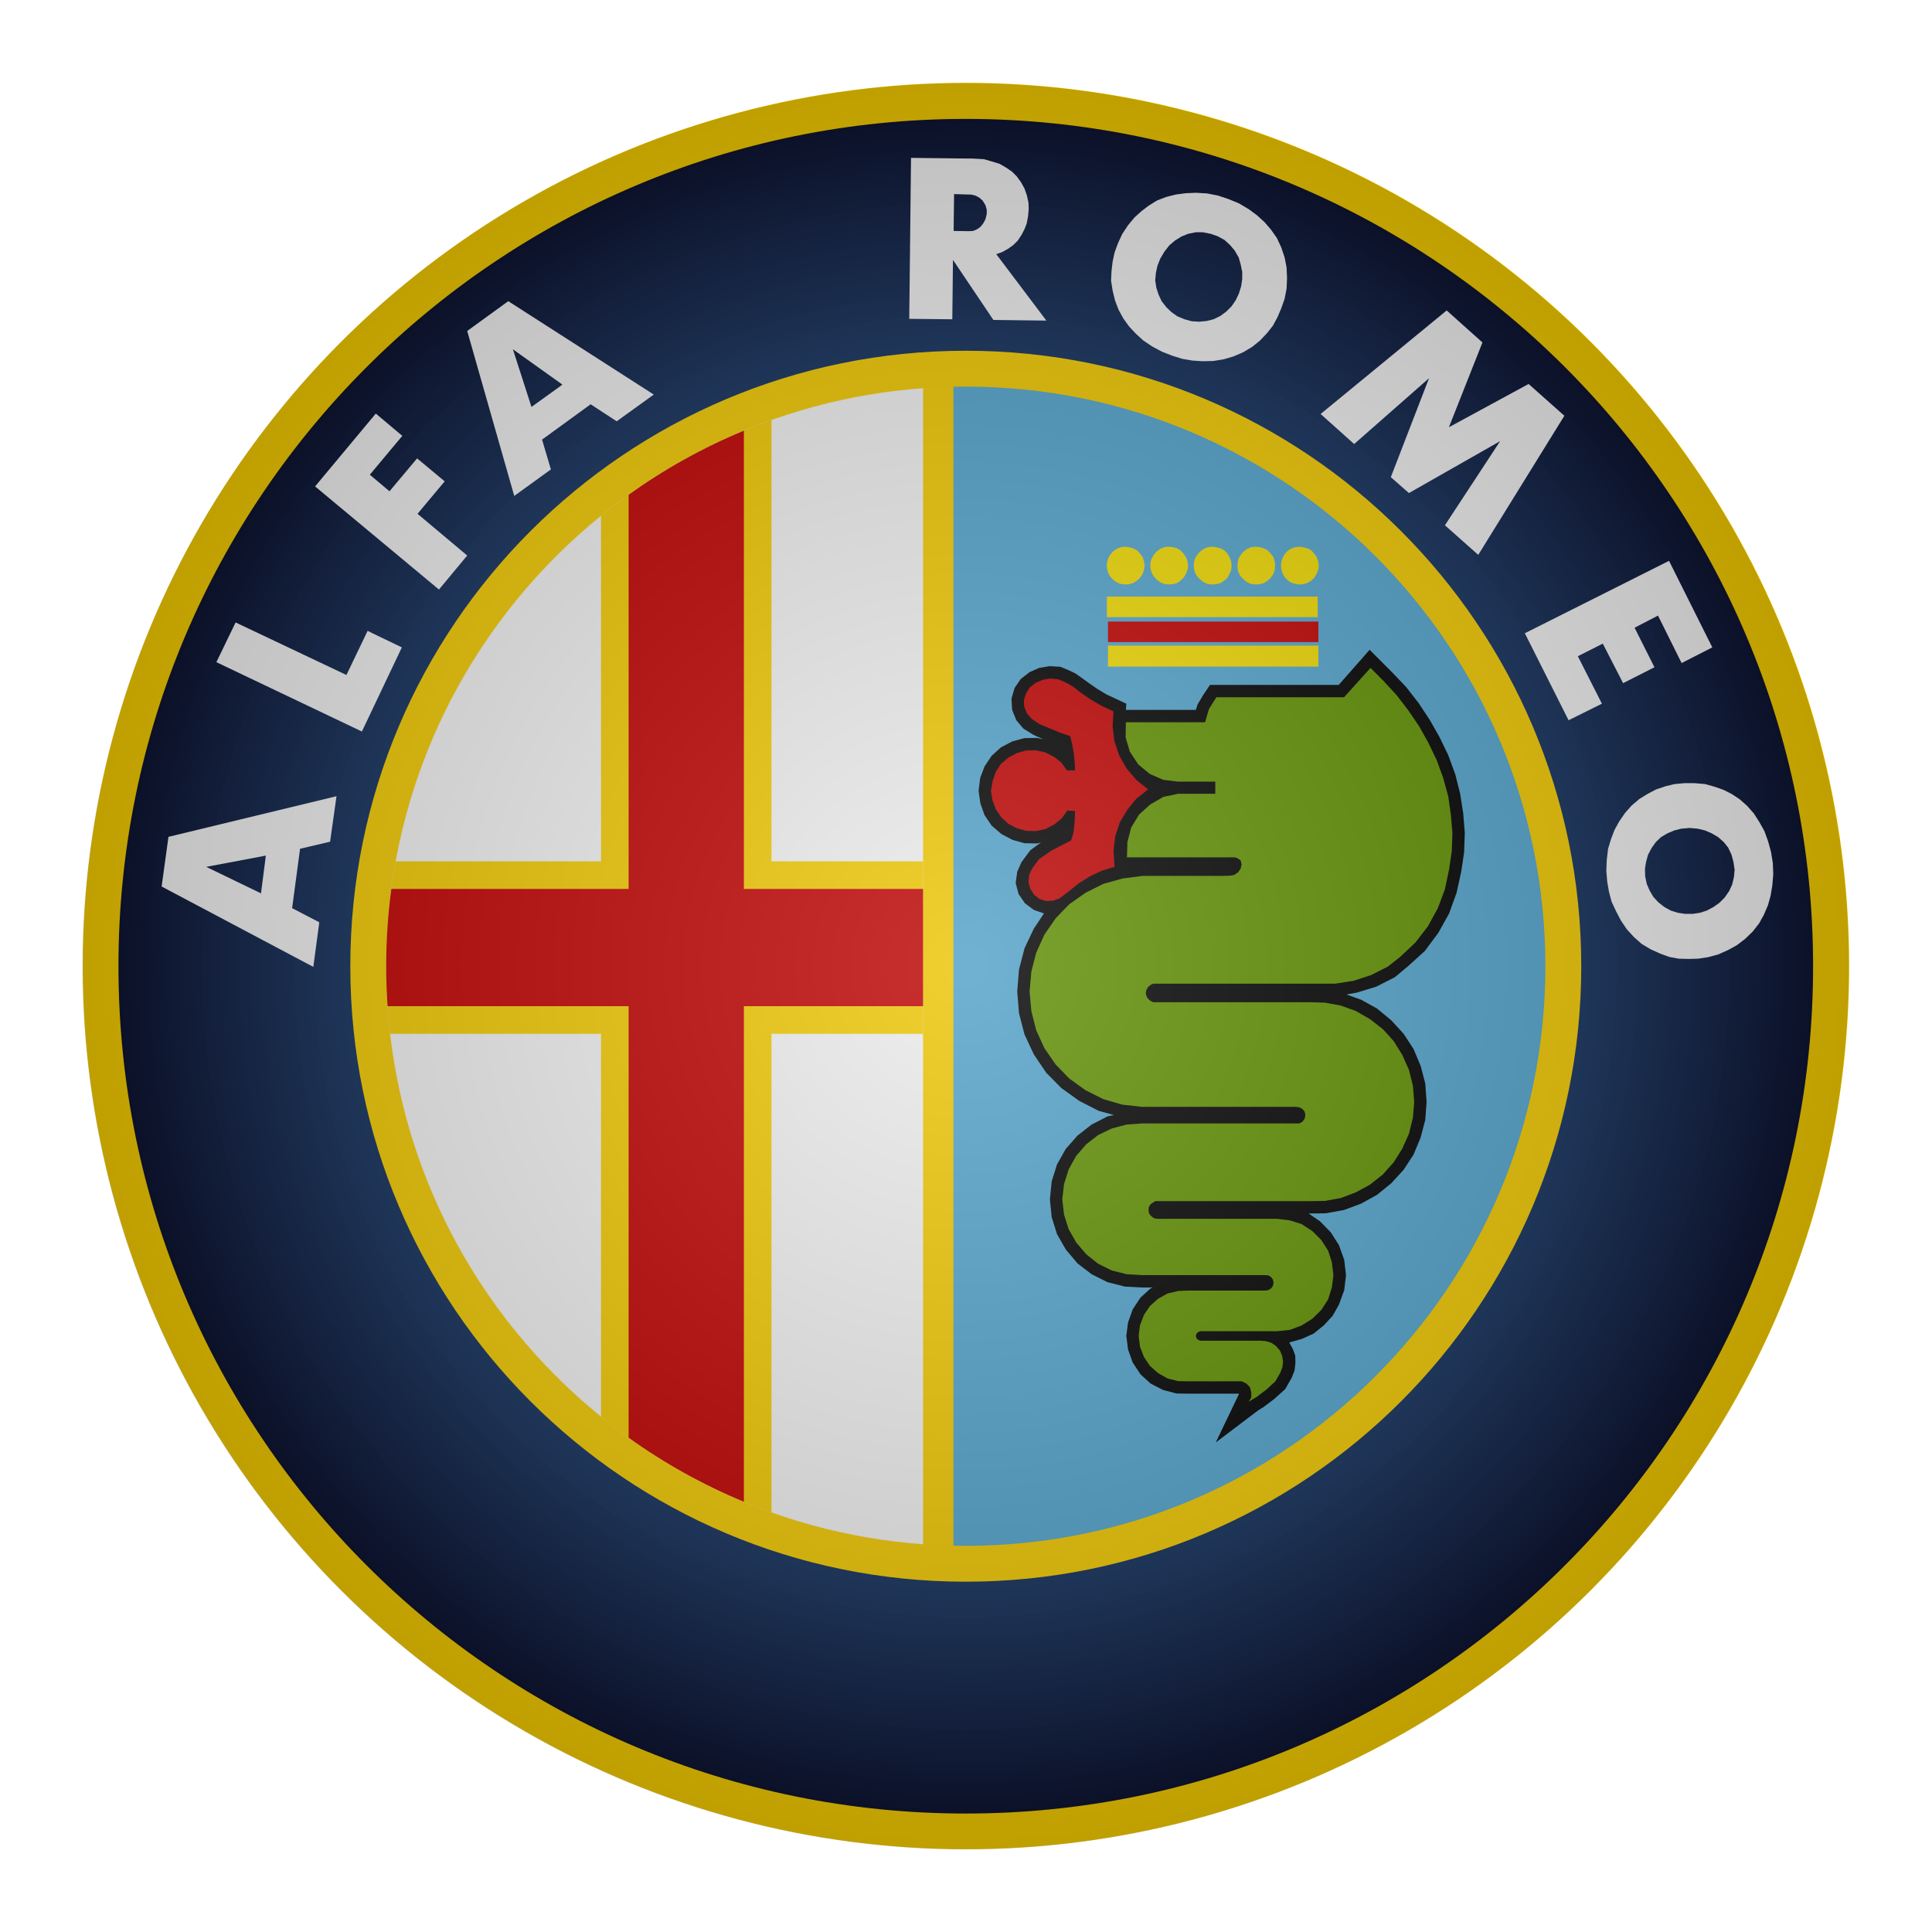 <?xml version="1.0" encoding="UTF-8"?>
<svg xmlns="http://www.w3.org/2000/svg" xmlns:xlink="http://www.w3.org/1999/xlink" viewBox="0 0 350 350">
  <defs>
    <style>
      .cls-1 {
        fill: #57add9;
      }

      .cls-1, .cls-2, .cls-3, .cls-4, .cls-5, .cls-6, .cls-7, .cls-8 {
        fill-rule: evenodd;
      }

      .cls-2, .cls-9 {
        fill: #fff;
      }

      .cls-3 {
        fill: url(#radial-gradient);
      }

      .cls-10 {
        isolation: isolate;
      }

      .cls-5 {
        fill: #ffe600;
      }

      .cls-11 {
        fill: url(#radial-gradient-2);
        mix-blend-mode: soft-light;
        opacity: .25;
      }

      .cls-12, .cls-7 {
        fill: #ffd500;
      }

      .cls-6 {
        fill: #c00;
      }

      .cls-8 {
        fill: #690;
      }
    </style>
    <radialGradient id="radial-gradient" cx="174.96" cy="175.04" fx="174.96" fy="175.04" r="153.5" gradientUnits="userSpaceOnUse">
      <stop offset="0" stop-color="#2d8be6"/>
      <stop offset="1" stop-color="#0d1433"/>
    </radialGradient>
    <radialGradient id="radial-gradient-2" cx="174.96" cy="175.04" fx="174.96" fy="175.04" r="160" gradientTransform="translate(175.02 -72.45) rotate(45)" gradientUnits="userSpaceOnUse">
      <stop offset="0" stop-color="#bfbfbf"/>
      <stop offset="1" stop-color="#000"/>
    </radialGradient>
  </defs>
  <g class="cls-10">
    <g id="Layer_1" data-name="Layer 1">
      <rect class="cls-9" width="350" height="350"/>
      <g>
        <circle class="cls-12" cx="175" cy="175" r="160"/>
        <path class="cls-2" d="M167.22,70.32c-54.38,3.96-97.26,49.33-97.26,104.72s42.88,100.75,97.26,104.72V70.32Z"/>
        <path class="cls-1" d="M174.96,70.04c-.75,0-1.5.01-2.24.03v209.94c.74.02,1.49.03,2.24.03,57.99,0,105-47.01,105-105s-47.01-105-105-105Z"/>
        <path class="cls-3" d="M174.96,21.54C90.19,21.54,21.46,90.26,21.46,175.04s68.72,153.5,153.5,153.5,153.5-68.72,153.5-153.5S259.74,21.54,174.96,21.54ZM174.96,286.54c-61.58,0-111.5-49.92-111.5-111.5s49.92-111.5,111.5-111.5,111.5,49.92,111.5,111.5-49.92,111.5-111.5,111.5Z"/>
        <polygon class="cls-4" points="189.12 165.48 187.28 168.24 185.6 171.8 184.6 175.64 184.28 179.6 184.6 183.56 185.6 187.4 187.28 191 189.52 194.32 192.28 197.12 195.52 199.44 199.04 201.24 201.8 202 200.64 202.24 197.76 203.72 195.2 205.72 193.08 208.12 191.48 210.96 190.52 214.04 190.2 217.28 190.52 220.48 191.48 223.56 193.08 226.36 195.2 228.88 197.76 230.84 200.64 232.28 203.8 233.08 206.84 233.24 208.84 233.24 208.44 233.4 206.6 235.08 205.2 237.2 204.36 239.56 204.04 242 204.36 244.48 205.2 246.84 206.6 248.96 208.44 250.64 210.68 251.8 213.12 252.44 215.36 252.48 223.96 252.48 224.4 252.48 224.44 252.48 224.44 252.56 224.44 252.56 224.44 252.56 220.24 261.32 227.96 255.48 228.88 254.92 230.84 253.44 232.84 251.64 234 249.6 234.52 248.28 234.68 246.92 234.64 245.56 234.2 244.36 233.56 243.2 235.84 242.56 237.96 241.6 239.8 240.12 241.4 238.4 242.56 236.36 243.52 233.72 243.84 231 243.52 228.24 242.56 225.56 241.08 223.24 239.12 221.24 237.08 219.84 240.2 219.8 243.48 219.2 246.6 218.04 249.48 216.44 252.04 214.36 254.28 211.92 256.08 209.16 257.36 206.08 258.2 202.88 258.44 199.64 258.2 196.28 257.36 193.08 256.08 190.04 254.28 187.28 252.04 184.84 249.48 182.72 246.6 181.12 243.92 180.16 245.72 179.84 249.28 178.76 252.68 177.04 255.12 175 258.12 172.28 260.56 169 262.52 165.48 263.88 161.72 264.72 157.88 265.24 154.4 265.36 150.88 265.08 147.36 264.52 143.8 263.64 140.28 262.36 136.8 260.8 133.56 259 130.4 256.96 127.32 254.72 124.44 252.24 121.84 248.12 117.72 242.52 124.08 219.2 124.08 218.04 125.8 216.96 127.6 216.64 128.6 203.96 128.6 204.04 127.48 200.44 125.8 198.72 124.76 197.12 123.64 195.96 122.8 194.76 121.96 193.56 121.4 192.12 120.8 190.16 120.68 188.24 121 186.52 121.76 184.92 123 183.8 124.64 183.24 126.56 183.36 128.6 184.12 130.48 185.4 132 187.28 133.16 189 133.92 187.84 133.68 185.56 133.72 183.36 134.32 181.32 135.4 179.64 136.92 178.36 138.84 177.56 140.96 177.28 143.28 177.6 145.52 178.36 147.68 179.64 149.56 181.4 151.08 183.44 152.16 185.6 152.76 187.92 152.8 188.6 152.6 186.64 154.04 185.04 156.2 184.28 157.92 184 159.96 184.52 161.96 185.68 163.64 187.28 164.84 189.12 165.48 189.12 165.48 189.12 165.48"/>
        <polygon class="cls-6" points="208 143 205.84 141.28 204.12 139.24 202.76 136.88 201.88 134.24 201.56 131.56 201.72 128.88 199.44 127.8 197.52 126.68 195.8 125.48 194.68 124.6 193.68 123.96 192.64 123.44 191.64 123.04 190.2 122.92 188.88 123.16 187.64 123.68 186.56 124.52 185.88 125.6 185.48 126.84 185.56 128.12 186.04 129.24 186.96 130.28 188.28 131.16 191.8 132.64 193.88 133.36 194.24 134.88 194.52 136.44 194.68 138.04 194.76 139.56 193.28 139.56 192.28 138.16 190.92 137.08 189.32 136.28 187.64 135.92 185.88 135.96 184.2 136.44 182.68 137.24 181.32 138.4 180.36 139.88 179.8 141.56 179.52 143.28 179.8 145 180.44 146.68 181.4 148.08 182.68 149.24 184.2 150.04 185.92 150.52 187.64 150.56 189.4 150.2 191 149.36 192.32 148.28 193.36 146.84 194.76 146.92 194.68 148.96 194.44 150.96 194.04 152.24 192.96 152.8 190.48 154.08 188.24 155.64 186.96 157.36 186.44 158.52 186.32 159.8 186.64 161 187.32 162.08 188.28 162.84 189.52 163.24 190.8 163.16 192 162.72 193.56 161.52 195.4 160.04 197.44 158.76 199.64 157.72 201.92 157.04 201.72 154.08 202.04 151.48 202.88 148.96 204.24 146.68 205.88 144.68 208 143 208 143 208 143"/>
        <polygon class="cls-8" points="248.28 121 243.48 126.32 220.36 126.32 219.92 127 219 128.48 218.32 130.84 203.96 130.84 203.92 133.6 204.68 136.16 206.2 138.48 208.28 140.2 210.76 141.28 213.44 141.6 220.16 141.6 220.16 143.8 213.44 143.8 210.76 144.36 208.4 145.72 206.36 147.56 204.92 149.92 204.24 152.56 204.16 155.32 222.52 155.32 223.76 155.32 224.32 155.56 224.76 155.88 224.92 156.6 224.76 157.36 224.28 158.04 223.56 158.52 222.8 158.64 221.52 158.68 206.92 158.68 203.32 159.16 199.88 160.12 196.68 161.72 193.72 163.8 191.24 166.36 189.2 169.32 187.72 172.6 186.84 176 186.52 179.6 186.84 183.16 187.72 186.64 189.2 189.88 191.24 192.84 193.72 195.4 196.68 197.52 199.88 199.12 203.32 200.12 206.92 200.52 234.76 200.52 235.4 200.6 235.96 200.92 236.36 201.4 236.48 202.04 236.36 202.64 235.96 203.2 235.4 203.52 234.76 203.52 206.92 203.52 204.12 203.72 201.4 204.44 198.92 205.64 196.76 207.32 194.96 209.4 193.6 211.84 192.76 214.52 192.44 217.28 192.76 220.04 193.6 222.68 194.96 225.08 196.76 227.2 198.92 228.92 201.4 230.16 204.12 230.84 206.92 231 229.2 231 229.76 231.04 230.28 231.36 230.6 231.8 230.72 232.4 230.6 232.96 230.28 233.4 229.76 233.72 229.2 233.8 215.36 233.8 213.44 233.88 211.52 234.32 209.8 235.28 208.32 236.6 207.24 238.2 206.52 240.08 206.28 242 206.52 243.96 207.24 245.84 208.32 247.44 209.8 248.76 211.52 249.72 213.44 250.2 215.36 250.24 224 250.24 224.96 250.24 225.8 250.64 226.44 251.32 226.68 252.24 226.68 253.12 226.24 253.96 226.68 253.64 227.64 253.08 229.44 251.72 231.04 250.24 231.96 248.64 232.32 247.68 232.44 246.68 232.28 245.64 231.88 244.68 231.16 243.84 230.36 243.28 229.32 242.96 228.28 242.88 217.4 242.88 217.16 242.76 216.92 242.64 216.72 242.32 216.64 242 216.72 241.72 216.92 241.4 217.16 241.28 217.4 241.16 231.36 241.16 233.68 240.92 235.8 240.12 237.72 238.92 239.36 237.32 240.6 235.4 241.28 233.24 241.56 231 241.28 228.68 240.6 226.56 239.36 224.64 237.72 223 235.8 221.76 233.68 221.08 231.36 220.8 209.88 220.8 209.28 220.76 208.84 220.56 208.4 220.16 208.12 219.72 208.08 219.2 208.12 218.68 208.4 218.2 208.84 217.88 209.28 217.6 209.88 217.6 237.08 217.6 240 217.56 242.88 217.04 245.64 216 248.2 214.6 250.52 212.76 252.48 210.56 254.04 208.08 255.24 205.4 255.96 202.52 256.2 199.64 255.96 196.68 255.24 193.8 254.04 191.12 252.48 188.6 250.52 186.44 248.2 184.64 245.64 183.16 242.88 182.16 240 181.64 237.08 181.56 209.48 181.56 208.92 181.56 208.4 181.32 207.96 180.92 207.68 180.44 207.56 179.92 207.68 179.32 207.96 178.84 208.4 178.44 208.92 178.2 209.48 178.2 238.52 178.2 241.88 178.2 245.2 177.68 248.4 176.64 251.4 175.12 253.64 173.36 256.44 170.72 258.68 167.8 260.48 164.52 261.76 161.08 262.52 157.48 263 154.2 263.12 150.88 262.84 147.64 262.36 144.24 261.44 140.92 260.28 137.72 258.76 134.56 257.08 131.56 255.12 128.68 253 125.92 250.64 123.36 248.28 121 248.28 121 248.28 121"/>
        <polygon class="cls-5" points="200.72 120.76 238.84 120.76 238.84 116.96 200.72 116.96 200.72 120.76 200.72 120.76 200.72 120.76"/>
        <polygon class="cls-6" points="200.72 116.32 238.84 116.32 238.84 112.6 200.72 112.6 200.72 116.32 200.72 116.32 200.72 116.32"/>
        <polygon class="cls-5" points="200.52 111.8 238.72 111.8 238.72 108.08 200.52 108.08 200.52 111.8 200.52 111.8 200.52 111.8"/>
        <polygon class="cls-5" points="238.92 102.44 238.8 101.68 238.52 100.92 238.08 100.28 237.52 99.68 236.8 99.32 236.04 99.12 235.28 99.04 234.52 99.16 233.72 99.48 233.08 99.96 232.6 100.6 232.28 101.28 232.08 102.04 232.08 102.88 232.28 103.64 232.6 104.36 233.08 104.92 233.72 105.44 234.52 105.76 235.28 105.88 236.04 105.84 236.8 105.64 237.52 105.2 238.08 104.68 238.52 103.96 238.8 103.28 238.92 102.44 238.92 102.44 238.92 102.44"/>
        <polygon class="cls-5" points="231 102.44 230.92 101.68 230.68 100.92 230.2 100.28 229.64 99.68 228.92 99.32 228.16 99.12 227.4 99.04 226.56 99.16 225.88 99.48 225.24 99.96 224.72 100.6 224.32 101.28 224.2 102.04 224.2 102.88 224.32 103.64 224.72 104.36 225.24 104.92 225.88 105.44 226.56 105.76 227.4 105.88 228.16 105.84 228.92 105.64 229.64 105.2 230.2 104.68 230.68 103.96 230.92 103.28 231 102.44 231 102.44 231 102.44"/>
        <polygon class="cls-5" points="223.12 102.44 223.04 101.68 222.72 100.92 222.36 100.28 221.76 99.68 221.08 99.32 220.28 99.12 219.48 99.04 218.68 99.16 218 99.48 217.36 99.96 216.84 100.6 216.44 101.28 216.28 102.04 216.28 102.88 216.44 103.64 216.84 104.36 217.36 104.92 218 105.44 218.68 105.76 219.48 105.88 220.28 105.84 221.08 105.64 221.76 105.2 222.36 104.68 222.72 103.96 223.04 103.28 223.12 102.44 223.12 102.44 223.12 102.44"/>
        <polygon class="cls-5" points="215.24 102.44 215.12 101.68 214.84 100.92 214.4 100.28 213.84 99.68 213.2 99.32 212.44 99.12 211.6 99.04 210.84 99.16 210.12 99.48 209.48 99.96 208.96 100.6 208.6 101.28 208.4 102.04 208.4 102.88 208.6 103.64 208.96 104.36 209.48 104.92 210.12 105.44 210.84 105.76 211.6 105.88 212.44 105.84 213.2 105.64 213.84 105.2 214.4 104.68 214.84 103.96 215.12 103.28 215.24 102.44 215.24 102.44 215.24 102.44"/>
        <polygon class="cls-5" points="207.36 102.44 207.24 101.68 207 100.92 206.52 100.28 205.96 99.68 205.24 99.32 204.48 99.12 203.72 99.04 202.96 99.16 202.2 99.48 201.56 99.96 201.04 100.6 200.72 101.28 200.52 102.04 200.52 102.88 200.72 103.64 201.04 104.36 201.56 104.92 202.2 105.44 202.96 105.76 203.72 105.88 204.48 105.84 205.24 105.64 205.96 105.2 206.52 104.68 207 103.96 207.24 103.28 207.36 102.44 207.36 102.44 207.36 102.44"/>
        <g>
          <polygon class="cls-2" points="262.08 56.24 268.56 62.04 262.48 77.4 276.92 69.56 283.4 75.32 267.8 100.52 261.76 95.16 271.76 79.92 255.24 89.32 251.96 86.44 258.88 68.52 245.32 80.44 239.24 75 262.08 56.24 262.08 56.24 262.08 56.24"/>
          <polygon class="cls-2" points="68.08 74.92 72.88 78.96 67 86 70.56 89 75.56 83.04 80.56 87.2 75.64 93.08 84.64 100.64 79.52 106.8 57.08 88.12 68.08 74.92 68.08 74.92 68.08 74.92"/>
          <polygon class="cls-2" points="42.68 112.76 62.76 122.28 66.6 114.28 67.56 114.76 72.8 117.28 65.56 132.52 39.2 119.96 42.68 112.76 42.68 112.76 42.68 112.76"/>
          <polygon class="cls-2" points="290.2 127.48 284.16 130.48 276.24 114.72 302.36 101.6 310.2 117.28 304.64 120.12 300.36 111.52 296.12 113.72 299.72 120.88 294.04 123.76 290.36 116.6 285.84 118.88 290.2 127.48 290.2 127.48 290.2 127.48"/>
          <path class="cls-2" d="M233.08,48.48l-.36-1.84-.6-1.8-.8-1.72-1.04-1.48-1.2-1.4-1.36-1.24-1.52-1.12-1.76-1.04-1.84-.76-1.92-.64-2-.4-1.44-.08-.52-.04-1.92.08-1.8.24-1.72.44-1.68.64-1.48.92-1.32,1-1.28,1.16-1.16,1.4-1.04,1.56-.76,1.64-.64,1.72-.36,1.68-.2,1.72-.08,1.72.28,1.8.44,1.8.64,1.68.88,1.6,1.04,1.44,1.2,1.28,1.36,1.24,1.6,1.08,1.8.96,1.84.72,1.8.56,1.84.32,1.24.08.64.04,1.92-.04,1.92-.32,1.76-.52,1.76-.76,1.6-.96,1.44-1.16,1.28-1.36,1.04-1.32.84-1.56.68-1.6.6-1.72.36-1.84.08-1.92-.08-1.88ZM225.04,50.52l-.2,1.36-.4,1.28-.56,1.2-.76,1.12-.96.96-1.08.8-1.24.6-1.28.32-1.32.12-1.36-.08-1.28-.36-1.28-.52-1.08-.76-.96-.92-.84-1.08-.56-1.2-.4-1.24-.2-1.32.12-1.36.28-1.28.52-1.32.76-1.28.88-1.12,1.04-.88,1.16-.72,1.2-.48,1.36-.28h1.32l1.4.28,1.28.44,1.24.68,1,.92.84,1,.72,1.24.36,1.28.28,1.32v1.28Z"/>
          <path class="cls-2" d="M180.48,46.04l1.04-.36,1.08-.6.96-.68.84-.84.68-1.04.52-1,.4-1.04.24-1.28.12-1.28-.04-1.2-.28-1.28-.44-1.28-.64-1.16-.76-1.04-.88-.88-1.12-.76-1.12-.64-1.44-.44-1.4-.4-2.12-.12h-.76l-10.32-.12-.32,29.16,7.8.08.12-10.76,7.32,10.88,9.6.12-9.08-12.04ZM178.76,38.76l-.24.96-.4.76-.52.64-.64.44-.68.28-.72.04h-.2l-2.6-.04.08-6.68,2.52.08h.52l.84.2.68.36.6.52.52.84.24.84v.76Z"/>
          <path class="cls-2" d="M321.16,156.32l-.32-1.96-.52-1.92-.68-1.88-.92-1.64-1-1.56-1.24-1.4-1.32-1.16-1.44-.96-1.52-.76-1.6-.56-1.72-.48-1.88-.16h-1.84l-1.8.16-1.64.4-1.68.56-1.52.8-1.56.96-1.4,1.2-1.2,1.36-1.04,1.52-.84,1.52-.64,1.68-.52,1.72-.24,2-.08,1.96.16,2,.32,1.84.48,1.8.8,1.72.88,1.68,1.08,1.6,1.28,1.4,1.4,1.24,1.6.96,1.76.8,1.64.6,1.72.32,1.76.04h.24l1.48-.04,1.84-.28,1.8-.48,1.8-.8,1.6-.88,1.52-1.16,1.36-1.32,1.16-1.48.88-1.6.72-1.68.48-1.72.32-1.92.16-2-.08-2.04ZM314.12,158.88l-.32,1.36-.56,1.2-.8,1.16-.96.96-1.08.76-1.2.64-1.24.4-1.32.2h-1.36l-1.32-.2-1.28-.4-1.16-.64-1.08-.84-.92-1-.68-1.16-.52-1.2-.28-1.36-.04-1.36.2-1.28.36-1.28.64-1.2.76-1.08.96-.92,1.16-.68,1.24-.52,1.28-.32,1.4-.12h.12l1.4.12,1.36.32,1.2.52,1.16.68,1.04.92.8,1,.6,1.28.36,1.36.2,1.36-.12,1.32Z"/>
          <path class="cls-2" d="M59.8,152.48l1.16-8.24-30.44,7.36-1.24,9,27.48,14.56,1.08-8.08-4.92-2.56,1.44-10.76,5.44-1.28ZM47.28,161.84l-9.92-4.8,10.8-2.04-.88,6.84Z"/>
          <path class="cls-2" d="M92.08,54.56l-7.44,5.4,8.52,29.88,6.64-4.8-1.6-5.4,8.8-6.4,4.72,3.08,6.72-4.84-26.36-16.92ZM101.56,69.92l-5.28,3.8-3.36-10.44,8.64,6.16.32.24-.32.24Z"/>
        </g>
        <path class="cls-7" d="M167.22,156.04h-27.46v-79.95c-11.31,4.02-21.73,9.93-30.88,17.35v62.6h-37.2c-1.13,6.16-1.72,12.51-1.72,19,0,4.14.24,8.22.71,12.24h38.21v69.36c9.15,7.42,19.57,13.32,30.88,17.35v-86.71h27.46v-31.24Z"/>
        <path class="cls-6" d="M167.22,161.04h-32.46v-83.02c-7.43,3.08-14.43,6.99-20.88,11.61v71.41h-42.99c-.61,4.58-.93,9.25-.93,14,0,2.43.09,4.85.25,7.24h43.67v78.17c6.45,4.62,13.45,8.53,20.88,11.61v-89.78h32.46v-21.24Z"/>
        <circle class="cls-11" cx="174.96" cy="175.04" r="160" transform="translate(-72.53 174.98) rotate(-45)"/>
      </g>
    </g>
  </g>
</svg>